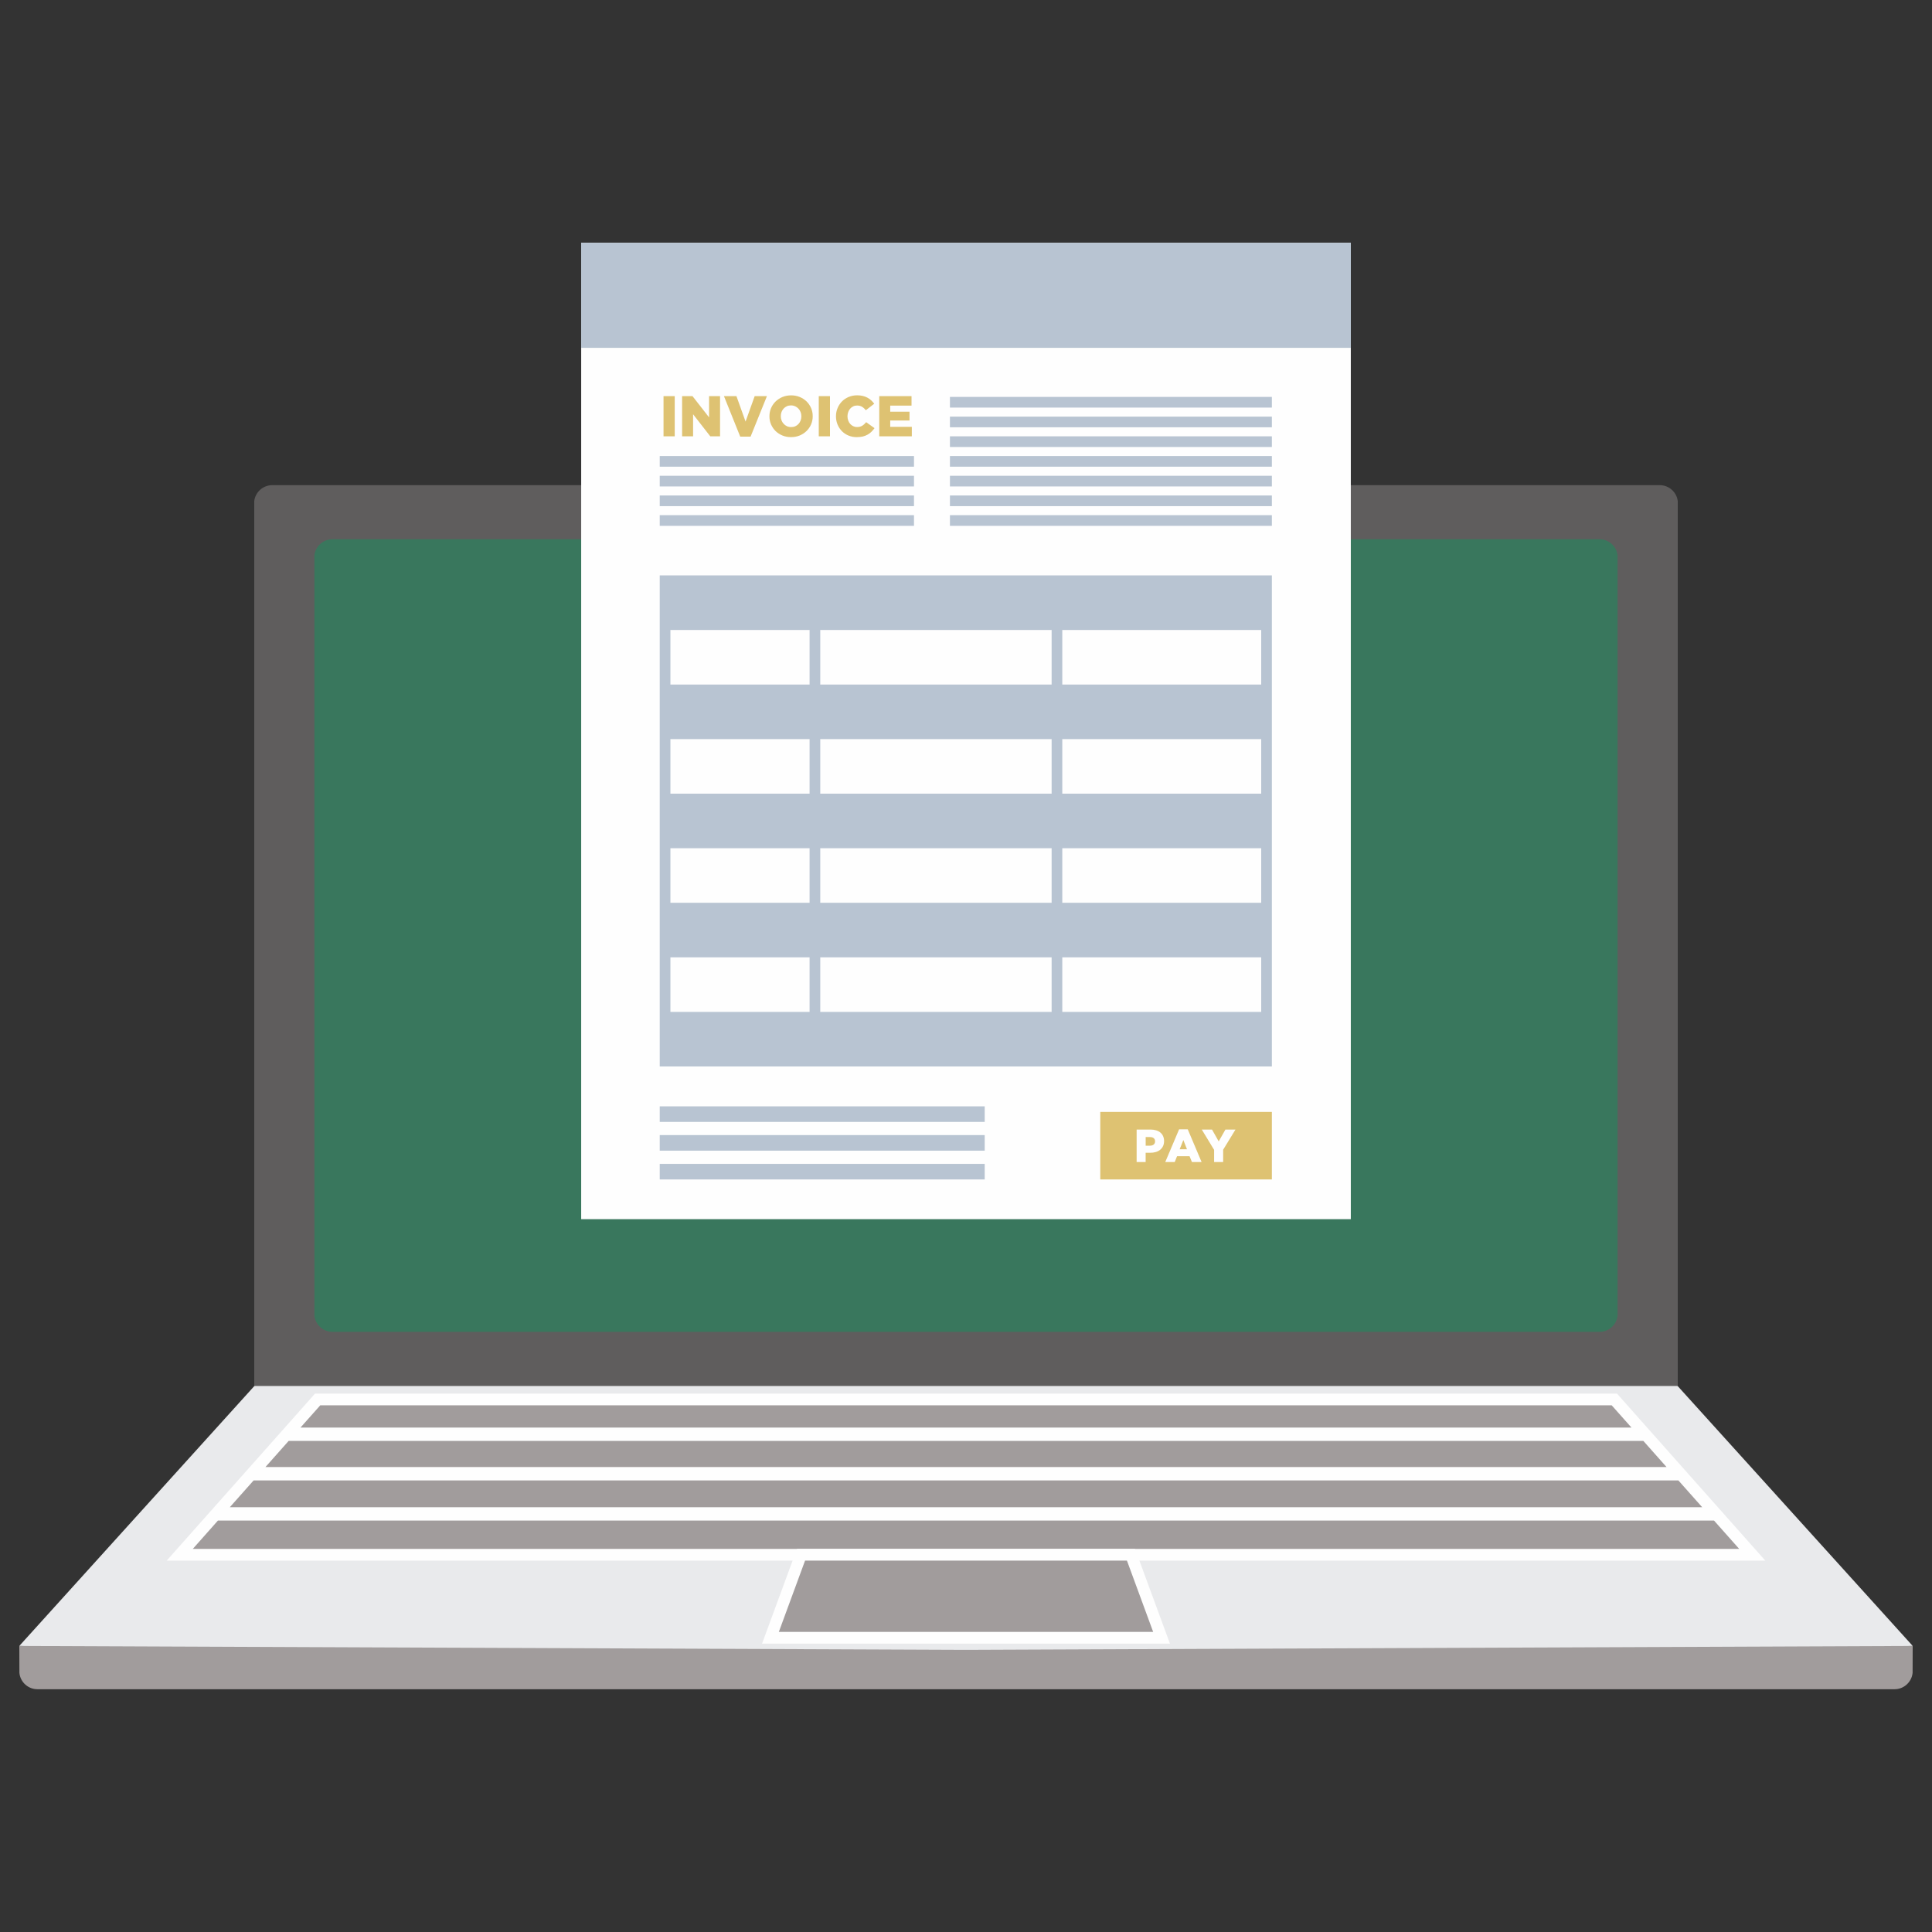 <svg xmlns="http://www.w3.org/2000/svg" xmlns:xlink="http://www.w3.org/1999/xlink" id="Layer_1" x="0px" y="0px" viewBox="0 0 500 500" style="enable-background:new 0 0 500 500;" xml:space="preserve"><rect x="0" y="0" width="500" height="500" fill="#333333" stroke="none"/><style type="text/css">	.st0{fill-rule:evenodd;clip-rule:evenodd;fill:#E9EAEC;}	.st1{fill-rule:evenodd;clip-rule:evenodd;fill:#A19C9C;}	.st2{fill-rule:evenodd;clip-rule:evenodd;fill:#A1A1A1;}	.st3{fill-rule:evenodd;clip-rule:evenodd;fill:#FEFEFE;}	.st4{fill-rule:evenodd;clip-rule:evenodd;fill:#5F5D5D;}	.st5{fill-rule:evenodd;clip-rule:evenodd;fill:#39775D;}	.st6{fill-rule:evenodd;clip-rule:evenodd;fill:#B8C4D2;}	.st7{fill:#DEC272;}	.st8{fill-rule:evenodd;clip-rule:evenodd;fill:#DEC272;}	.st9{fill:#FEFEFE;}</style><g>	<polygon class="st0" points="250,355.25 434.02,358.53 495,425.96 250,433.73 5,425.96 65.98,358.53 250,355.25  "></polygon>	<path class="st1" d="M250,426.98L5,425.97l0.02,6.97l0,0.03l0-0.03c0.23,2.37,2.24,4.23,4.67,4.23h13.95h47.4H250h0h0h178.96h61.35  c2.42,0,4.43-1.86,4.67-4.23l0.02-6.97L250,426.98L250,426.98L250,426.98L250,426.98z M494.96,437.17l0.01-4.23v0L494.96,437.17  L494.96,437.17z"></path>	<path class="st2" d="M50.89,401.98H451.1l-6.51-7.33H57.4l-7.51,6.2L50.89,401.98L50.89,401.98z M441.52,391.19l-6.15-6.92H66.63  l-7.15,5.8l1,1.13H441.52L441.52,391.19z M432.3,380.8l-6-6.76H75.7l-7,5.63l1,1.13H432.3L432.3,380.8z M423.22,370.58l-5.12-5.76  H83.89l-6.12,4.64l1,1.13H423.22L423.22,370.58z"></path>	<polygon class="st3" points="71.03,372.49 81.53,360.66 418.47,360.66 456.85,403.88 43.15,403.88 71.03,372.49  "></polygon>	<path class="st1" d="M49.9,400.85H450.1l-6.51-7.33H56.4L49.9,400.85L49.9,400.85z M440.52,390.06l-6.15-6.92H65.63l-6.15,6.92  H440.52L440.52,390.06z M431.3,379.67l-6-6.76H74.7l-6,6.76H431.3L431.3,379.67z M422.22,369.45l-5.12-5.76H82.89l-5.12,5.76  H422.22L422.22,369.45z"></path>	<polygon class="st3" points="197.22,425.37 206.24,400.85 293.76,400.85 302.78,425.37 197.22,425.37  "></polygon>	<polygon class="st1" points="201.56,422.34 298.44,422.34 291.65,403.88 208.35,403.88 201.56,422.34  "></polygon>	<path class="st4" d="M429.55,125.56H70.45c-2.38,0-4.37,1.8-4.65,4.11v229.02h0.85H250h183.35h0.85V129.67  C433.91,127.36,431.93,125.56,429.55,125.56L429.55,125.56z"></path>	<path class="st5" d="M81.37,242.12v-98.45c0.29-2.31,2.27-4.11,4.65-4.11h327.95c2.38,0,4.37,1.8,4.65,4.11v98.45v98.45  c-0.29,2.31-2.27,4.11-4.65,4.11H86.03c-2.38,0-4.37-1.8-4.65-4.11V242.12L81.37,242.12z"></path>	<polygon class="st3" points="150.41,62.83 349.59,62.83 349.59,315.52 150.41,315.52 150.41,62.83  "></polygon>	<path class="st6" d="M245.84,102.72h83.32v2.76h-83.32V102.72L245.84,102.72z M245.84,133.33h83.32v2.76h-83.32V133.33  L245.84,133.33z M245.84,118.02h83.32v2.76h-83.32V118.02L245.84,118.02z M245.84,123.13h83.32v2.76h-83.32V123.13L245.84,123.13z   M245.84,128.23h83.32v2.76h-83.32V128.23L245.84,128.23z M245.84,112.92h83.32v2.76h-83.32V112.92L245.84,112.92z M245.84,107.82  h83.32v2.76h-83.32V107.82L245.84,107.82z"></path>	<path class="st7" d="M171.72,102.52h2.9v10.4h-2.9V102.52L171.72,102.52z M176.52,102.52h2.7l4.29,5.5v-5.5h2.84v10.4h-2.53  l-4.45-5.71v5.71h-2.84V102.52L176.52,102.52z M187.36,102.52h3.23l2.36,6.58l2.36-6.58h3.17L194.25,113h-2.68L187.36,102.52  L187.36,102.52z M204.74,110.53c0.4,0,0.76-0.07,1.09-0.22c0.33-0.15,0.61-0.35,0.83-0.6c0.23-0.25,0.41-0.55,0.54-0.88  c0.13-0.34,0.19-0.69,0.19-1.07v-0.03c0-0.38-0.06-0.73-0.19-1.07c-0.13-0.34-0.31-0.63-0.55-0.89c-0.24-0.26-0.52-0.46-0.85-0.62  c-0.33-0.15-0.69-0.23-1.09-0.23c-0.4,0-0.76,0.07-1.08,0.22c-0.32,0.15-0.6,0.35-0.83,0.6c-0.23,0.25-0.41,0.55-0.54,0.88  c-0.12,0.34-0.19,0.69-0.19,1.07v0.03c0,0.38,0.06,0.73,0.19,1.07c0.13,0.34,0.31,0.63,0.55,0.89c0.23,0.26,0.51,0.46,0.84,0.62  C203.98,110.45,204.35,110.53,204.74,110.53L204.74,110.53z M204.72,113.13c-0.8,0-1.55-0.14-2.23-0.42  c-0.68-0.28-1.27-0.67-1.77-1.15c-0.5-0.49-0.88-1.06-1.17-1.71c-0.28-0.65-0.42-1.35-0.42-2.1v-0.03c0-0.74,0.14-1.44,0.42-2.1  c0.28-0.66,0.68-1.23,1.18-1.72c0.51-0.49,1.1-0.88,1.78-1.16c0.68-0.28,1.43-0.42,2.23-0.42c0.8,0,1.55,0.14,2.23,0.42  c0.68,0.28,1.27,0.67,1.77,1.15c0.5,0.49,0.88,1.06,1.17,1.71c0.28,0.65,0.42,1.35,0.42,2.1v0.03c0,0.74-0.14,1.44-0.42,2.1  c-0.28,0.66-0.68,1.23-1.18,1.72c-0.51,0.49-1.1,0.88-1.78,1.16C206.27,112.99,205.52,113.13,204.72,113.13L204.72,113.13z   M211.9,102.52h2.9v10.4h-2.9V102.52L211.9,102.52z M221.71,113.13c-0.74,0-1.44-0.13-2.1-0.4c-0.65-0.27-1.22-0.64-1.7-1.12  c-0.48-0.48-0.86-1.05-1.14-1.71c-0.28-0.66-0.42-1.37-0.42-2.15v-0.03c0-0.75,0.14-1.46,0.42-2.12c0.28-0.66,0.66-1.23,1.14-1.72  c0.49-0.49,1.06-0.87,1.73-1.15c0.67-0.28,1.4-0.42,2.19-0.42c0.54,0,1.02,0.05,1.46,0.16c0.44,0.1,0.83,0.25,1.2,0.45  c0.36,0.19,0.69,0.42,0.98,0.69c0.29,0.27,0.55,0.56,0.78,0.88l-2.17,1.68c-0.3-0.38-0.62-0.67-0.98-0.89  c-0.36-0.22-0.79-0.33-1.29-0.33c-0.37,0-0.7,0.07-1,0.22c-0.3,0.14-0.56,0.34-0.78,0.59c-0.22,0.25-0.39,0.54-0.51,0.88  c-0.12,0.34-0.19,0.69-0.19,1.07v0.03c0,0.39,0.06,0.75,0.19,1.09c0.12,0.34,0.29,0.64,0.51,0.88c0.22,0.25,0.48,0.44,0.78,0.59  c0.3,0.14,0.64,0.22,1,0.22c0.27,0,0.51-0.03,0.74-0.09c0.22-0.06,0.43-0.15,0.61-0.26c0.18-0.11,0.36-0.25,0.52-0.4  c0.16-0.15,0.32-0.32,0.48-0.51l2.17,1.55c-0.25,0.34-0.52,0.65-0.81,0.94c-0.29,0.29-0.62,0.54-1,0.74  c-0.37,0.21-0.79,0.37-1.25,0.49C222.8,113.07,222.28,113.13,221.71,113.13L221.71,113.13z M227.55,102.52h8.35v2.45h-5.51v1.58  h4.99v2.27h-4.99v1.65h5.59v2.45h-8.43V102.52L227.55,102.52z"></path>	<polygon class="st6" points="150.41,62.83 349.59,62.83 349.59,90.02 150.41,90.02 150.41,62.83  "></polygon>	<path class="st6" d="M170.74,301.21h84.1v4.03h-84.1V301.21L170.74,301.21z M170.74,293.76h84.1v4.03h-84.1V293.76L170.74,293.76z   M170.74,286.32h84.1v4.03h-84.1V286.32L170.74,286.32z"></path>	<polygon class="st8" points="284.75,287.76 329.16,287.76 329.16,305.24 284.75,305.24 284.75,287.76  "></polygon>	<path class="st9" d="M297.6,296.5c0.42,0,0.74-0.1,0.98-0.3c0.24-0.2,0.35-0.46,0.35-0.8v-0.02c0-0.36-0.12-0.64-0.35-0.83  c-0.24-0.19-0.57-0.28-0.99-0.28h-1.09v2.23H297.6L297.6,296.5z M294.17,292.33h3.6c0.53,0,1.01,0.07,1.44,0.2  c0.43,0.13,0.8,0.32,1.1,0.58c0.3,0.25,0.54,0.56,0.7,0.93c0.16,0.37,0.25,0.78,0.25,1.25v0.02c0,0.5-0.09,0.93-0.27,1.31  c-0.18,0.38-0.43,0.69-0.75,0.95c-0.32,0.26-0.7,0.45-1.15,0.58c-0.44,0.13-0.93,0.19-1.45,0.19h-1.15v2.4h-2.33V292.33  L294.17,292.33z M307.19,297.43l-0.94-2.39l-0.95,2.39H307.19L307.19,297.43z M305.15,292.27h2.24l3.58,8.46h-2.5l-0.61-1.5h-3.24  l-0.6,1.5h-2.45L305.15,292.27L305.15,292.27z M314.21,297.58l-3.19-5.25h2.65l1.73,3.06l1.74-3.06h2.6l-3.19,5.22v3.18h-2.34  V297.58L314.21,297.58z"></path>	<path class="st6" d="M236.54,133.33h-65.8v2.76h65.8V133.33L236.54,133.33z M236.54,118.02h-65.8v2.76h65.8V118.02L236.54,118.02z   M236.54,123.13h-65.8v2.76h65.8V123.13L236.54,123.13z M236.54,128.23h-65.8v2.76h65.8V128.23L236.54,128.23z"></path>	<path class="st6" d="M170.74,148.91h158.42v10.78v3.34v14.12v14.12v14.12v14.12v14.12v14.12v14.12v9.48V276H170.74v-6.87v-7.25  v-14.12v-14.12v-14.12V205.4v-14.12v-14.12v-14.12v-3.34V148.91L170.74,148.91z M326.4,163.04h-51.48v14.12h51.48V163.04  L326.4,163.04z M326.4,191.28h-51.48v14.12h51.48V191.28L326.4,191.28z M326.4,219.52h-51.48v14.12h51.48V219.52L326.4,219.52z   M326.4,247.76h-51.48v14.12h51.48V247.76L326.4,247.76z M272.16,163.04h-59.88v14.12h59.88V163.04L272.16,163.04z M272.16,191.28  h-59.88v14.12h59.88V191.28L272.16,191.28z M272.16,219.52h-59.88v14.12h59.88V219.52L272.16,219.52z M272.16,247.76h-59.88v14.12  h59.88V247.76L272.16,247.76z M209.52,163.04H173.5v14.12h36.02V163.04L209.52,163.04z M209.52,191.28H173.5v14.12h36.02V191.28  L209.52,191.28z M209.52,219.52H173.5v14.12h36.02V219.52L209.52,219.52z M209.52,247.76H173.5v14.12h36.02V247.76L209.52,247.76z"></path></g></svg>